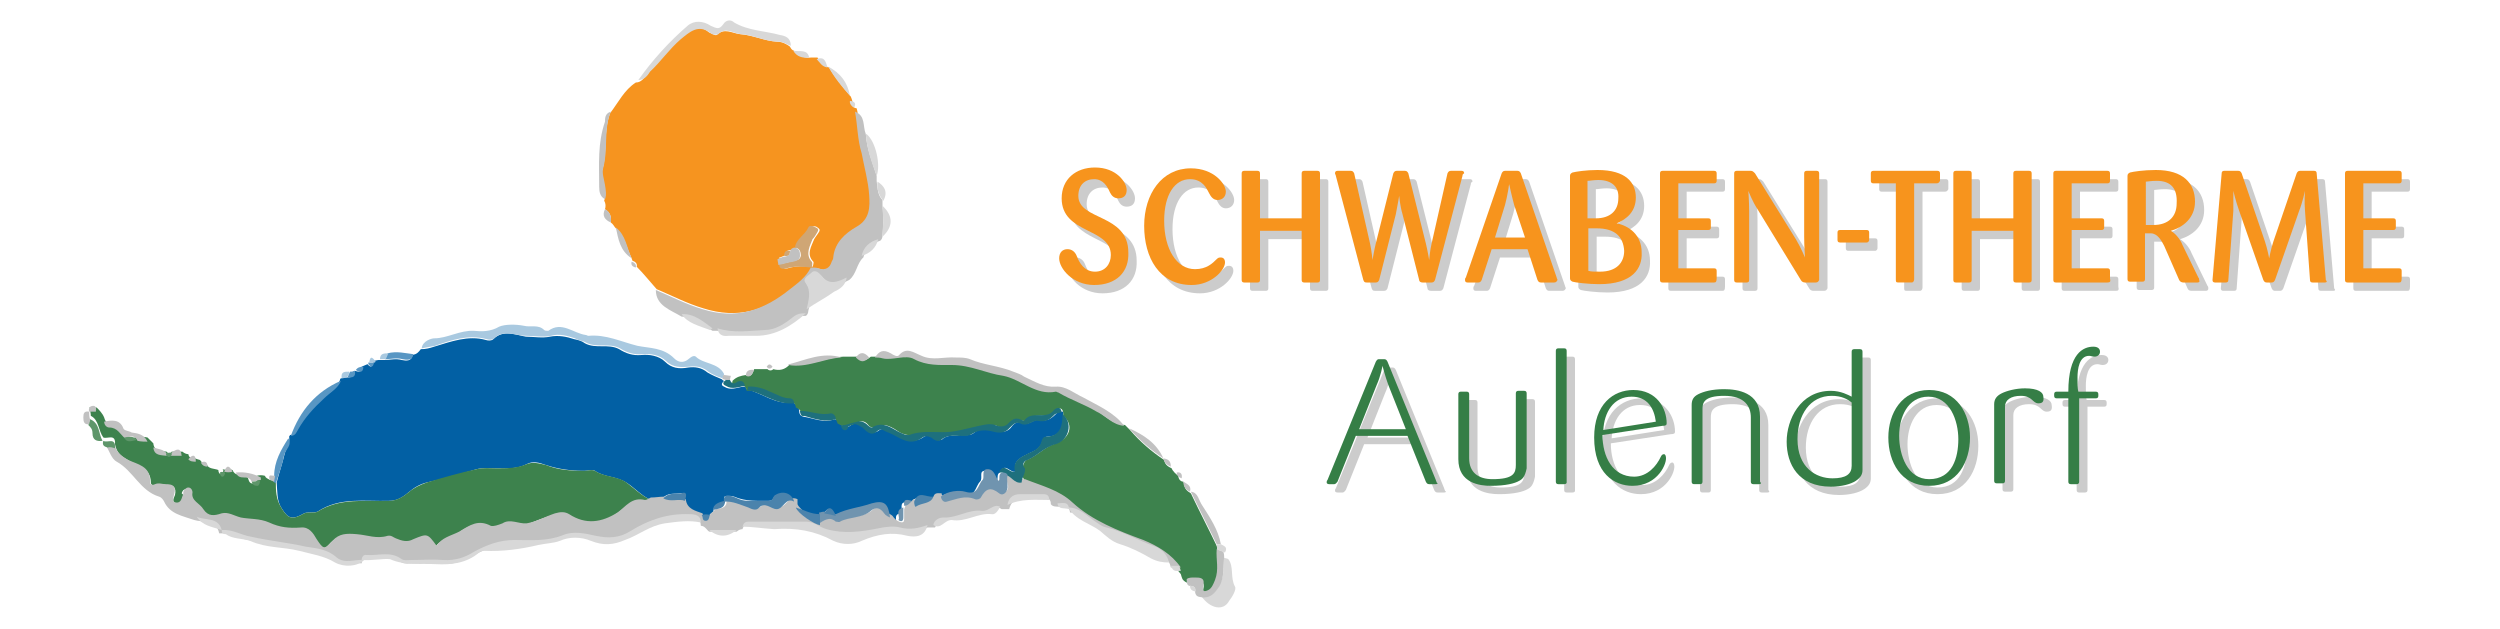 <?xml version="1.0" encoding="utf-8"?>
<!-- Generator: Adobe Illustrator 19.0.0, SVG Export Plug-In . SVG Version: 6.00 Build 0)  -->
<svg version="1.1" id="Ebene_1" xmlns="http://www.w3.org/2000/svg" xmlns:xlink="http://www.w3.org/1999/xlink" x="0px" y="0px"
	 viewBox="0 0 300 75.5" style="enable-background:new 0 0 300 75.5;" xml:space="preserve">
<style type="text/css">
	.st0{fill:#CCCCCC;}
	.st1{fill:#F7941D;}
	.st2{fill:#357E46;}
	.st3{fill:#0260A4;}
	.st4{fill:#F6941F;}
	.st5{fill:#3D824D;}
	.st6{fill:#C1C1C1;}
	.st7{fill:#A9C9E0;}
	.st8{fill:#D8D8D8;}
	.st9{fill:#5896C3;}
	.st10{fill:#5E966A;}
	.st11{fill:#1E707D;}
	.st12{fill:#7094AF;}
	.st13{fill:#4B83AC;}
	.st14{fill:#CFA675;}
</style>
<g>
	<g>
		<path class="st0" d="M132.3,35.2c-2.6,0-4.2-2-4.2-3.2c0-0.7,0.4-1.1,1-1.1c0.5,0,0.9,0.3,1.1,0.8c0.3,0.8,0.9,1.9,2.2,1.9
			c1.2,0,1.9-0.9,1.9-2c0-3.3-5.9-2.5-5.9-6.8c0-2.3,1.7-3.7,4-3.7c2.6,0,3.8,1.8,3.8,2.7c0,0.7-0.4,1-1,1c-0.5,0-0.8-0.3-1-0.7
			c-0.3-0.7-0.8-1.6-1.9-1.6c-1.1,0-1.9,0.7-1.9,2c0,3,6,2.1,6,6.8C136.5,33.6,135,35.2,132.3,35.2z"/>
		<path class="st0" d="M144,35.2c-3.9,0-5.7-3.3-5.7-7.1c0-3.8,2.1-6.9,5.6-6.9c2.8,0,4.2,1.9,4.2,2.8c0,0.6-0.4,1-1,1
			c-0.5,0-0.8-0.4-1-0.8c-0.3-0.6-0.8-1.7-2.3-1.7c-1.8,0-3.1,1.8-3.1,5c0,3.4,1.5,5.8,3.7,5.8c1.4,0,2.1-0.7,2.6-1.2
			c0.2-0.2,0.3-0.2,0.5-0.2c0.3,0,0.5,0.2,0.5,0.6C148,33.4,146.4,35.2,144,35.2z"/>
		<path class="st0" d="M159.1,34.9h-1.6c-0.2,0-0.3-0.1-0.3-0.3v-5.9h-5v5.9c0,0.2-0.1,0.3-0.3,0.3h-1.6c-0.2,0-0.3-0.1-0.3-0.3
			V21.8c0-0.2,0.1-0.3,0.3-0.3h1.6c0.2,0,0.3,0.1,0.3,0.3v5.4h5v-5.4c0-0.2,0.1-0.3,0.3-0.3h1.6c0.2,0,0.3,0.1,0.3,0.3v12.8
			C159.4,34.8,159.3,34.9,159.1,34.9z"/>
		<path class="st0" d="M176.5,22.1l-3.3,12.5c-0.1,0.2-0.2,0.3-0.4,0.3h-1.1c-0.2,0-0.4-0.1-0.4-0.3l-2-7.9c-0.3-1-0.4-2.2-0.4-2.2
			h0c0,0-0.2,1.2-0.4,2.2l-2,7.9c-0.1,0.2-0.2,0.3-0.4,0.3h-1.1c-0.3,0-0.3-0.1-0.4-0.3l-3.3-12.5c0-0.1-0.1-0.2-0.1-0.3
			c0-0.2,0.1-0.3,0.3-0.3h1.6c0.2,0,0.3,0.1,0.4,0.3l1.9,8.4c0.2,0.9,0.3,2,0.3,2h0c0,0,0.2-1.2,0.4-2l2.1-8.4
			c0.1-0.2,0.2-0.3,0.4-0.3h1c0.2,0,0.3,0.1,0.4,0.3l2.1,8.4c0.2,0.8,0.4,2,0.4,2h0c0,0,0.1-1.2,0.3-2l1.9-8.4
			c0.1-0.2,0.2-0.3,0.4-0.3h1.3c0.2,0,0.3,0.1,0.3,0.3C176.5,21.9,176.5,22,176.5,22.1z"/>
		<path class="st0" d="M187.5,34.9h-1.6c-0.2,0-0.3-0.1-0.4-0.3l-1.2-3.7H180l-1.2,3.7c-0.1,0.2-0.2,0.3-0.4,0.3h-1.3
			c-0.2,0-0.3-0.1-0.3-0.3c0-0.1,0-0.2,0.1-0.3l4.3-12.5c0.1-0.2,0.2-0.3,0.4-0.3h1.5c0.2,0,0.3,0.1,0.4,0.3l4.3,12.5
			c0,0.1,0.1,0.2,0.1,0.3C187.8,34.8,187.7,34.9,187.5,34.9z M182.7,25.6c-0.3-1.1-0.6-2.5-0.6-2.5h0c0,0-0.2,1.4-0.5,2.5l-1.2,3.9
			h3.6L182.7,25.6z"/>
		<path class="st0" d="M192.9,35.1c-1.3,0-2.9-0.2-3.2-0.3c-0.2-0.1-0.3-0.2-0.3-0.4V22.1c0-0.2,0.1-0.3,0.3-0.4
			c0.4-0.1,1.6-0.3,3-0.3c3.4,0,4.6,1.5,4.6,3.3c0,1.7-1.1,2.6-2.3,3.1c0,0,0,0,0,0c1.5,0.3,3,1.4,3,3.5
			C198.1,33.2,196.9,35.1,192.9,35.1z M192.8,22.6c-0.6,0-1,0.1-1.3,0.1v4.5c0.2,0,0.5,0,1,0c1.7,0,2.7-0.9,2.7-2.4
			C195.3,23.6,194.5,22.6,192.8,22.6z M192.6,28.4c-0.5,0-0.8,0-1,0v5.1c0.3,0.1,0.8,0.1,1.4,0.1c2,0,2.9-1.1,2.9-2.5
			C195.8,29.4,194.8,28.4,192.6,28.4z"/>
		<path class="st0" d="M206.7,34.9h-6.2c-0.2,0-0.3-0.1-0.3-0.3V21.8c0-0.2,0.1-0.3,0.3-0.3h6.2c0.2,0,0.3,0.1,0.3,0.3v0.9
			c0,0.2-0.1,0.3-0.3,0.3h-4.3v4.2h3.6c0.2,0,0.3,0.1,0.3,0.3v0.8c0,0.2-0.1,0.3-0.3,0.3h-3.6v4.6h4.3c0.2,0,0.3,0.1,0.3,0.3v0.9
			C207,34.8,206.9,34.9,206.7,34.9z"/>
		<path class="st0" d="M218.9,34.9h-1.3c-0.2,0-0.4-0.1-0.5-0.3l-5.2-8.5c-0.6-0.9-1.1-2.2-1.1-2.2h0c0,0,0.1,1.4,0.1,2.4v8.3
			c0,0.2-0.1,0.3-0.3,0.3h-1.2c-0.2,0-0.3-0.1-0.3-0.3V21.8c0-0.2,0.1-0.3,0.3-0.3h1.7c0.2,0,0.3,0.1,0.5,0.3l4.9,7.9
			c0.6,1,1.1,2.2,1.1,2.2h0c0,0-0.1-1.4-0.1-2.5v-7.6c0-0.2,0.1-0.3,0.3-0.3h1.2c0.2,0,0.3,0.1,0.3,0.3v12.8
			C219.2,34.8,219.1,34.9,218.9,34.9z"/>
		<path class="st0" d="M225,30.1h-3.2c-0.2,0-0.3-0.1-0.3-0.3v-0.9c0-0.2,0.1-0.3,0.3-0.3h3.2c0.2,0,0.3,0.1,0.3,0.3v0.9
			C225.3,29.9,225.2,30.1,225,30.1z"/>
		<path class="st0" d="M233.4,23h-2.7v11.5c0,0.2-0.1,0.4-0.3,0.4h-1.6c-0.3,0-0.3-0.1-0.3-0.4V23h-2.7c-0.2,0-0.3-0.1-0.3-0.3v-0.9
			c0-0.2,0.1-0.3,0.3-0.3h7.7c0.2,0,0.3,0.1,0.3,0.3v0.9C233.7,22.9,233.6,23,233.4,23z"/>
		<path class="st0" d="M244.5,34.9h-1.6c-0.2,0-0.3-0.1-0.3-0.3v-5.9h-5v5.9c0,0.2-0.1,0.3-0.3,0.3h-1.6c-0.2,0-0.3-0.1-0.3-0.3
			V21.8c0-0.2,0.1-0.3,0.3-0.3h1.6c0.2,0,0.3,0.1,0.3,0.3v5.4h5v-5.4c0-0.2,0.1-0.3,0.3-0.3h1.6c0.2,0,0.3,0.1,0.3,0.3v12.8
			C244.8,34.8,244.7,34.9,244.5,34.9z"/>
		<path class="st0" d="M253.9,34.9h-6.2c-0.2,0-0.3-0.1-0.3-0.3V21.8c0-0.2,0.1-0.3,0.3-0.3h6.2c0.2,0,0.3,0.1,0.3,0.3v0.9
			c0,0.2-0.1,0.3-0.3,0.3h-4.3v4.2h3.6c0.2,0,0.3,0.1,0.3,0.3v0.8c0,0.2-0.1,0.3-0.3,0.3h-3.6v4.6h4.3c0.2,0,0.3,0.1,0.3,0.3v0.9
			C254.3,34.8,254.2,34.9,253.9,34.9z"/>
		<path class="st0" d="M264.7,34.9H263c-0.3,0-0.4-0.1-0.5-0.3l-1.8-4.1c-0.3-0.6-0.8-1.5-1.5-1.5h-0.7v5.5c0,0.2-0.1,0.3-0.3,0.3
			h-1.5c-0.2,0-0.3-0.1-0.3-0.3V22.1c0-0.2,0.1-0.3,0.3-0.4c0.4-0.1,1.6-0.3,3.1-0.3c3.3,0,4.7,1.6,4.7,3.8c0,2-1.5,3.1-2.9,3.5v0
			c0.4,0.2,1.1,0.9,1.4,1.7l1.9,3.9c0.1,0.1,0.1,0.2,0.1,0.3C265,34.8,264.9,34.9,264.7,34.9z M259.8,22.7c-0.7,0-1.1,0.1-1.3,0.1
			V28c0.2,0,0.5,0,0.9,0c1.8,0,2.8-1,2.8-2.6C262.3,23.6,261.5,22.7,259.8,22.7z"/>
		<path class="st0" d="M280,34.9h-1.5c-0.2,0-0.3-0.1-0.3-0.3l-0.6-8.3c-0.1-1.1,0-2.4,0-2.4h0c0,0-0.3,1.4-0.7,2.4l-2.9,8.3
			c-0.1,0.2-0.2,0.3-0.4,0.3H273c-0.2,0-0.3-0.1-0.4-0.3l-2.9-8.3c-0.4-1.1-0.7-2.4-0.7-2.4h0c0,0,0,1.4,0,2.4l-0.6,8.3
			c0,0.2-0.1,0.3-0.3,0.3h-1.3c-0.2,0-0.3-0.1-0.3-0.3c0-0.1,1.1-12.8,1.1-12.8c0-0.2,0.1-0.3,0.3-0.3h1.7c0.2,0,0.3,0.1,0.4,0.3
			l2.8,8.2c0.3,0.9,0.5,2,0.5,2h0c0,0,0.2-1.1,0.5-2l2.8-8.2c0.1-0.2,0.2-0.3,0.4-0.3h1.7c0.2,0,0.3,0.1,0.3,0.3
			c0,0,1.1,12.7,1.1,12.8C280.3,34.8,280.2,34.9,280,34.9z"/>
		<path class="st0" d="M288.9,34.9h-6.2c-0.2,0-0.3-0.1-0.3-0.3V21.8c0-0.2,0.1-0.3,0.3-0.3h6.2c0.2,0,0.3,0.1,0.3,0.3v0.9
			c0,0.2-0.1,0.3-0.3,0.3h-4.3v4.2h3.6c0.2,0,0.3,0.1,0.3,0.3v0.8c0,0.2-0.1,0.3-0.3,0.3h-3.6v4.6h4.3c0.2,0,0.3,0.1,0.3,0.3v0.9
			C289.2,34.8,289.1,34.9,288.9,34.9z"/>
	</g>
	<g>
		<path class="st0" d="M173.3,59.1h-0.8c-0.2,0-0.3-0.1-0.4-0.3l-2.2-5.5h-6.2l-2.2,5.5c-0.1,0.1-0.2,0.3-0.4,0.3h-0.6
			c-0.2,0-0.3-0.1-0.3-0.2c0-0.1,0-0.2,0.1-0.3l5.8-14.2c0.1-0.1,0.1-0.3,0.4-0.3h0.6c0.2,0,0.3,0.1,0.4,0.3l5.8,14.2
			c0,0.1,0.1,0.2,0.1,0.3C173.6,59,173.5,59.1,173.3,59.1z M167.6,47.2c-0.4-1.1-0.7-2.3-0.7-2.3h0c0,0-0.2,1.2-0.7,2.3l-2.1,5.3
			h5.6L167.6,47.2z"/>
		<path class="st0" d="M183.3,58.7c-0.5,0.3-1.6,0.6-3.4,0.6c-1.3,0-3.9-0.3-3.9-3.2v-7.8c0-0.2,0.1-0.3,0.3-0.3h0.7
			c0.2,0,0.3,0.1,0.3,0.3V56c0,1.7,1.1,2.5,2.8,2.5c2.5,0,2.8-0.7,2.8-1.7v-8.6c0-0.2,0.1-0.3,0.3-0.3h0.7c0.2,0,0.3,0.1,0.3,0.3v9
			C184,58.2,183.7,58.5,183.3,58.7z"/>
		<path class="st0" d="M188.7,59.1H188c-0.2,0-0.3-0.1-0.3-0.3V43.1c0-0.2,0.1-0.3,0.3-0.3h0.7c0.2,0,0.3,0.1,0.3,0.3v15.8
			C189,59,188.9,59.1,188.7,59.1z"/>
		<path class="st0" d="M196.9,59.3c-2.2,0-4.6-1.5-4.6-5.8c0-4,2.3-5.7,4.7-5.7c2.8,0,4,2.2,4,4c0,0.2-0.1,0.3-0.5,0.3l-7.2,1.1
			c0,2.6,1.2,5,3.8,5c1.6,0,2.7-1.3,3.2-2.4c0.1-0.2,0.2-0.3,0.4-0.3c0.1,0,0.2,0.2,0.2,0.3C201.1,56.5,200,59.3,196.9,59.3z
			 M196.8,48.6c-2.2,0-3.3,1.9-3.4,4l6.3-1C199.5,50,198.8,48.6,196.8,48.6z"/>
		<path class="st0" d="M212.1,59.1h-0.7c-0.2,0-0.3-0.1-0.3-0.3v-7.7c0-1.3-0.7-2.6-3.2-2.6c-2.5,0-2.6,0.9-2.6,1.6v8.7
			c0,0.2-0.1,0.3-0.3,0.3h-0.7c-0.2,0-0.3-0.1-0.3-0.3v-9.2c0-0.6,0.2-1,0.8-1.3c0.6-0.3,1.6-0.6,3.1-0.6c1.6,0,4.3,0.4,4.3,3.3v7.8
			C212.4,59,212.3,59.1,212.1,59.1z"/>
		<path class="st0" d="M223.7,58.7c-0.6,0.4-1.7,0.7-3,0.7c-3.9,0-5.3-2.7-5.3-5.4c0-2.6,1.6-6.1,5.3-6.1c1.2,0,2.1,0.5,2.5,0.7
			v-5.4c0-0.2,0.1-0.3,0.3-0.3h0.7c0.2,0,0.3,0.1,0.3,0.3v14.2C224.5,57.9,224.3,58.3,223.7,58.7z M223.2,49.3
			c-0.5-0.4-1.2-0.8-2.4-0.8c-2.6,0-4.1,2.3-4.1,5.2c0,3.4,2.2,4.7,4.2,4.7c1.6,0,2.3-0.5,2.3-1.5V49.3z"/>
		<path class="st0" d="M232.5,59.3c-3.4,0-4.9-2.9-4.9-5.8c0-2.9,1.6-5.7,4.9-5.7c3.3,0,4.9,2.8,4.9,5.7
			C237.4,56.4,235.9,59.3,232.5,59.3z M232.4,48.6c-2.5,0-3.5,2.5-3.5,4.7c0,2.3,1,5.2,3.6,5.2c2.8,0,3.5-2.6,3.5-4.8
			C236,51.5,235.1,48.6,232.4,48.6z"/>
		<path class="st0" d="M245.6,49.4c-0.7,0-0.7-0.9-2.1-0.9c-1.2,0-1.9,0.5-1.9,1.3v8.9c0,0.2-0.1,0.3-0.3,0.3h-0.7
			c-0.2,0-0.3-0.1-0.3-0.3v-9.2c0-0.6,0.3-1,0.9-1.3c0.6-0.3,1.7-0.6,2.8-0.6c1.6,0,2.2,0.5,2.2,1C246.3,49.2,246.1,49.4,245.6,49.4
			z"/>
		<path class="st0" d="M252.3,43.8c-0.2,0-0.4-0.1-0.6-0.1c-1.2,0-1.4,1.6-1.4,2.6c0,0.6,0,1.4,0.1,1.7h2.1c0.2,0,0.3,0.1,0.3,0.3
			v0.2c0,0.2-0.1,0.3-0.3,0.3h-2v10c0,0.2-0.1,0.3-0.3,0.3h-0.7c-0.2,0-0.3-0.1-0.3-0.3v-10h-1.4c-0.2,0-0.3-0.1-0.3-0.3v-0.2
			c0-0.2,0.1-0.3,0.3-0.3h1.4c0-4.6,1.8-5.4,3-5.4c0.6,0,0.8,0.3,0.8,0.6S252.8,43.8,252.3,43.8z"/>
	</g>
</g>
<g>
	<g>
		<path class="st1" d="M131.3,34.2c-2.6,0-4.2-2-4.2-3.2c0-0.7,0.4-1.1,1-1.1c0.5,0,0.9,0.3,1.1,0.8c0.3,0.8,0.9,1.9,2.2,1.9
			c1.2,0,1.9-0.9,1.9-2c0-3.3-5.9-2.5-5.9-6.8c0-2.3,1.7-3.7,4-3.7c2.6,0,3.8,1.8,3.8,2.7c0,0.7-0.4,1-1,1c-0.5,0-0.8-0.3-1-0.7
			c-0.3-0.7-0.8-1.6-1.9-1.6c-1.1,0-1.9,0.7-1.9,2c0,3,6,2.1,6,6.8C135.5,32.6,134,34.2,131.3,34.2z"/>
		<path class="st1" d="M143,34.2c-3.9,0-5.7-3.3-5.7-7.1c0-3.8,2.1-6.9,5.6-6.9c2.8,0,4.2,1.9,4.2,2.8c0,0.6-0.4,1-1,1
			c-0.5,0-0.8-0.4-1-0.8c-0.3-0.6-0.8-1.7-2.3-1.7c-1.8,0-3.1,1.8-3.1,5c0,3.4,1.5,5.8,3.7,5.8c1.4,0,2.1-0.7,2.6-1.2
			c0.2-0.2,0.3-0.2,0.5-0.2c0.3,0,0.5,0.2,0.5,0.6C147,32.4,145.4,34.2,143,34.2z"/>
		<path class="st1" d="M158.1,33.9h-1.6c-0.2,0-0.3-0.1-0.3-0.3v-5.9h-5v5.9c0,0.2-0.1,0.3-0.3,0.3h-1.6c-0.2,0-0.3-0.1-0.3-0.3
			V20.8c0-0.2,0.1-0.3,0.3-0.3h1.6c0.2,0,0.3,0.1,0.3,0.3v5.4h5v-5.4c0-0.2,0.1-0.3,0.3-0.3h1.6c0.2,0,0.3,0.1,0.3,0.3v12.8
			C158.4,33.8,158.3,33.9,158.1,33.9z"/>
		<path class="st1" d="M175.5,21.1l-3.3,12.5c-0.1,0.2-0.2,0.3-0.4,0.3h-1.1c-0.2,0-0.4-0.1-0.4-0.3l-2-7.9c-0.3-1-0.4-2.2-0.4-2.2
			h0c0,0-0.2,1.2-0.4,2.2l-2,7.9c-0.1,0.2-0.2,0.3-0.4,0.3h-1.1c-0.3,0-0.3-0.1-0.4-0.3l-3.3-12.5c0-0.1-0.1-0.2-0.1-0.3
			c0-0.2,0.1-0.3,0.3-0.3h1.6c0.2,0,0.3,0.1,0.4,0.3l1.9,8.4c0.2,0.9,0.3,2,0.3,2h0c0,0,0.2-1.2,0.4-2l2.1-8.4
			c0.1-0.2,0.2-0.3,0.4-0.3h1c0.2,0,0.3,0.1,0.4,0.3l2.1,8.4c0.2,0.8,0.4,2,0.4,2h0c0,0,0.1-1.2,0.3-2l1.9-8.4
			c0.1-0.2,0.2-0.3,0.4-0.3h1.3c0.2,0,0.3,0.1,0.3,0.3C175.5,20.9,175.5,21,175.5,21.1z"/>
		<path class="st1" d="M186.5,33.9h-1.6c-0.2,0-0.3-0.1-0.4-0.3l-1.2-3.7H179l-1.2,3.7c-0.1,0.2-0.2,0.3-0.4,0.3h-1.3
			c-0.2,0-0.3-0.1-0.3-0.3c0-0.1,0-0.2,0.1-0.3l4.3-12.5c0.1-0.2,0.2-0.3,0.4-0.3h1.5c0.2,0,0.3,0.1,0.4,0.3l4.3,12.5
			c0,0.1,0.1,0.2,0.1,0.3C186.8,33.8,186.7,33.9,186.5,33.9z M181.7,24.6c-0.3-1.1-0.6-2.5-0.6-2.5h0c0,0-0.2,1.4-0.5,2.5l-1.2,3.9
			h3.6L181.7,24.6z"/>
		<path class="st1" d="M191.9,34.1c-1.3,0-2.9-0.2-3.2-0.3c-0.2-0.1-0.3-0.2-0.3-0.4V21.1c0-0.2,0.1-0.3,0.3-0.4
			c0.4-0.1,1.6-0.3,3-0.3c3.4,0,4.6,1.5,4.6,3.3c0,1.7-1.1,2.6-2.3,3.1c0,0,0,0,0,0c1.5,0.3,3,1.4,3,3.5
			C197.1,32.2,195.9,34.1,191.9,34.1z M191.8,21.6c-0.6,0-1,0.1-1.3,0.1v4.5c0.2,0,0.5,0,1,0c1.7,0,2.7-0.9,2.7-2.4
			C194.3,22.5,193.5,21.6,191.8,21.6z M191.6,27.4c-0.5,0-0.8,0-1,0v5.1c0.3,0.1,0.8,0.1,1.4,0.1c2,0,2.9-1.1,2.9-2.5
			C194.8,28.4,193.8,27.4,191.6,27.4z"/>
		<path class="st1" d="M205.7,33.9h-6.2c-0.2,0-0.3-0.1-0.3-0.3V20.8c0-0.2,0.1-0.3,0.3-0.3h6.2c0.2,0,0.3,0.1,0.3,0.3v0.9
			c0,0.2-0.1,0.3-0.3,0.3h-4.3v4.2h3.6c0.2,0,0.3,0.1,0.3,0.3v0.8c0,0.2-0.1,0.3-0.3,0.3h-3.6v4.6h4.3c0.2,0,0.3,0.1,0.3,0.3v0.9
			C206,33.8,205.9,33.9,205.7,33.9z"/>
		<path class="st1" d="M217.9,33.9h-1.3c-0.2,0-0.4-0.1-0.5-0.3l-5.2-8.5c-0.6-0.9-1.1-2.2-1.1-2.2h0c0,0,0.1,1.4,0.1,2.4v8.3
			c0,0.2-0.1,0.3-0.3,0.3h-1.2c-0.2,0-0.3-0.1-0.3-0.3V20.8c0-0.2,0.1-0.3,0.3-0.3h1.7c0.2,0,0.3,0.1,0.5,0.3l4.9,7.9
			c0.6,1,1.1,2.2,1.1,2.2h0c0,0-0.1-1.4-0.1-2.5v-7.6c0-0.2,0.1-0.3,0.3-0.3h1.2c0.2,0,0.3,0.1,0.3,0.3v12.8
			C218.2,33.8,218.1,33.9,217.9,33.9z"/>
		<path class="st1" d="M224,29.1h-3.2c-0.2,0-0.3-0.1-0.3-0.3v-0.9c0-0.2,0.1-0.3,0.3-0.3h3.2c0.2,0,0.3,0.1,0.3,0.3v0.9
			C224.3,28.9,224.2,29.1,224,29.1z"/>
		<path class="st1" d="M232.4,22h-2.7v11.5c0,0.2-0.1,0.4-0.3,0.4h-1.6c-0.3,0-0.3-0.1-0.3-0.4V22h-2.7c-0.2,0-0.3-0.1-0.3-0.3v-0.9
			c0-0.2,0.1-0.3,0.3-0.3h7.7c0.2,0,0.3,0.1,0.3,0.3v0.9C232.7,21.9,232.6,22,232.4,22z"/>
		<path class="st1" d="M243.5,33.9h-1.6c-0.2,0-0.3-0.1-0.3-0.3v-5.9h-5v5.9c0,0.2-0.1,0.3-0.3,0.3h-1.6c-0.2,0-0.3-0.1-0.3-0.3
			V20.8c0-0.2,0.1-0.3,0.3-0.3h1.6c0.2,0,0.3,0.1,0.3,0.3v5.4h5v-5.4c0-0.2,0.1-0.3,0.3-0.3h1.6c0.2,0,0.3,0.1,0.3,0.3v12.8
			C243.8,33.8,243.7,33.9,243.5,33.9z"/>
		<path class="st1" d="M252.9,33.9h-6.2c-0.2,0-0.3-0.1-0.3-0.3V20.8c0-0.2,0.1-0.3,0.3-0.3h6.2c0.2,0,0.3,0.1,0.3,0.3v0.9
			c0,0.2-0.1,0.3-0.3,0.3h-4.3v4.2h3.6c0.2,0,0.3,0.1,0.3,0.3v0.8c0,0.2-0.1,0.3-0.3,0.3h-3.6v4.6h4.3c0.2,0,0.3,0.1,0.3,0.3v0.9
			C253.3,33.8,253.2,33.9,252.9,33.9z"/>
		<path class="st1" d="M263.7,33.9H262c-0.2,0-0.4-0.1-0.5-0.3l-1.8-4.1c-0.3-0.6-0.8-1.5-1.6-1.5h-0.7v5.5c0,0.2-0.1,0.3-0.3,0.3
			h-1.5c-0.2,0-0.3-0.1-0.3-0.3V21.1c0-0.2,0.1-0.3,0.3-0.4c0.4-0.1,1.6-0.3,3.1-0.3c3.3,0,4.7,1.6,4.7,3.8c0,2-1.5,3.1-2.9,3.5v0
			c0.4,0.2,1.1,0.9,1.4,1.7l1.9,3.9c0.1,0.1,0.1,0.2,0.1,0.3C264,33.8,263.9,33.9,263.7,33.9z M258.8,21.7c-0.7,0-1.1,0.1-1.3,0.1
			V27c0.2,0,0.5,0,0.9,0c1.8,0,2.8-1,2.8-2.6C261.3,22.6,260.5,21.7,258.8,21.7z"/>
		<path class="st1" d="M279,33.9h-1.5c-0.2,0-0.3-0.1-0.3-0.3l-0.6-8.3c-0.1-1.1,0-2.4,0-2.4h0c0,0-0.3,1.4-0.7,2.4l-2.9,8.3
			c-0.1,0.2-0.2,0.3-0.4,0.3H272c-0.2,0-0.3-0.1-0.4-0.3l-2.9-8.3c-0.4-1.1-0.7-2.4-0.7-2.4h0c0,0,0,1.4,0,2.4l-0.6,8.3
			c0,0.2-0.1,0.3-0.3,0.3h-1.3c-0.2,0-0.3-0.1-0.3-0.3c0-0.1,1.1-12.8,1.1-12.8c0-0.2,0.1-0.3,0.3-0.3h1.7c0.2,0,0.3,0.1,0.4,0.3
			l2.8,8.2c0.3,0.9,0.5,2,0.5,2h0c0,0,0.2-1.1,0.5-2l2.8-8.2c0.1-0.2,0.2-0.3,0.4-0.3h1.7c0.2,0,0.3,0.1,0.3,0.3
			c0,0,1.1,12.7,1.1,12.8C279.3,33.8,279.2,33.9,279,33.9z"/>
		<path class="st1" d="M287.9,33.9h-6.2c-0.2,0-0.3-0.1-0.3-0.3V20.8c0-0.2,0.1-0.3,0.3-0.3h6.2c0.2,0,0.3,0.1,0.3,0.3v0.9
			c0,0.2-0.1,0.3-0.3,0.3h-4.3v4.2h3.6c0.2,0,0.3,0.1,0.3,0.3v0.8c0,0.2-0.1,0.3-0.3,0.3h-3.6v4.6h4.3c0.2,0,0.3,0.1,0.3,0.3v0.9
			C288.2,33.8,288.1,33.9,287.9,33.9z"/>
	</g>
	<g>
		<path class="st2" d="M172.3,58.1h-0.8c-0.2,0-0.3-0.1-0.4-0.3l-2.2-5.5h-6.2l-2.2,5.5c-0.1,0.1-0.2,0.3-0.4,0.3h-0.6
			c-0.2,0-0.3-0.1-0.3-0.2c0-0.1,0-0.2,0.1-0.3l5.8-14.2c0.1-0.1,0.1-0.3,0.4-0.3h0.6c0.2,0,0.3,0.1,0.4,0.3l5.8,14.2
			c0,0.1,0.1,0.2,0.1,0.3C172.6,58,172.5,58.1,172.3,58.1z M166.6,46.2c-0.4-1.1-0.7-2.3-0.7-2.3h0c0,0-0.2,1.2-0.7,2.3l-2.1,5.3
			h5.6L166.6,46.2z"/>
		<path class="st2" d="M182.3,57.7c-0.5,0.3-1.6,0.6-3.4,0.6c-1.3,0-3.9-0.3-3.9-3.2v-7.8c0-0.2,0.1-0.3,0.3-0.3h0.7
			c0.2,0,0.3,0.1,0.3,0.3V55c0,1.7,1.1,2.5,2.8,2.5c2.5,0,2.8-0.7,2.8-1.7v-8.6c0-0.2,0.1-0.3,0.3-0.3h0.7c0.2,0,0.3,0.1,0.3,0.3v9
			C183,57.2,182.7,57.5,182.3,57.7z"/>
		<path class="st2" d="M187.7,58.1H187c-0.2,0-0.3-0.1-0.3-0.3V42.1c0-0.2,0.1-0.3,0.3-0.3h0.7c0.2,0,0.3,0.1,0.3,0.3v15.8
			C188,58,187.9,58.1,187.7,58.1z"/>
		<path class="st2" d="M195.9,58.3c-2.2,0-4.6-1.5-4.6-5.8c0-4,2.3-5.7,4.7-5.7c2.8,0,4,2.2,4,4c0,0.2-0.1,0.3-0.5,0.3l-7.2,1.1
			c0,2.6,1.2,5,3.8,5c1.6,0,2.7-1.3,3.2-2.4c0.1-0.2,0.2-0.3,0.4-0.3c0.1,0,0.2,0.2,0.2,0.3C200.1,55.5,199,58.3,195.9,58.3z
			 M195.8,47.6c-2.2,0-3.3,1.9-3.4,4l6.3-1C198.5,49,197.7,47.6,195.8,47.6z"/>
		<path class="st2" d="M211.1,58.1h-0.7c-0.2,0-0.3-0.1-0.3-0.3v-7.7c0-1.3-0.7-2.6-3.2-2.6c-2.5,0-2.6,0.9-2.6,1.6v8.7
			c0,0.2-0.1,0.3-0.3,0.3h-0.7c-0.2,0-0.3-0.1-0.3-0.3v-9.2c0-0.6,0.2-1,0.8-1.3c0.6-0.3,1.6-0.6,3.1-0.6c1.6,0,4.3,0.4,4.3,3.3v7.8
			C211.4,58,211.3,58.1,211.1,58.1z"/>
		<path class="st2" d="M222.7,57.7c-0.6,0.4-1.7,0.7-3,0.7c-3.9,0-5.3-2.7-5.3-5.4c0-2.6,1.6-6.1,5.3-6.1c1.2,0,2.1,0.5,2.5,0.7
			v-5.4c0-0.2,0.1-0.3,0.3-0.3h0.7c0.2,0,0.3,0.1,0.3,0.3v14.2C223.5,56.9,223.3,57.3,222.7,57.7z M222.2,48.3
			c-0.5-0.4-1.2-0.8-2.4-0.8c-2.6,0-4.1,2.3-4.1,5.2c0,3.4,2.2,4.7,4.2,4.7c1.6,0,2.3-0.5,2.3-1.5V48.3z"/>
		<path class="st2" d="M231.5,58.3c-3.4,0-4.9-2.9-4.9-5.8c0-2.9,1.6-5.7,4.9-5.7s4.9,2.8,4.9,5.7C236.4,55.4,234.9,58.3,231.5,58.3
			z M231.4,47.6c-2.5,0-3.5,2.5-3.5,4.7c0,2.3,1,5.2,3.6,5.2c2.8,0,3.5-2.6,3.5-4.8C235,50.5,234,47.6,231.4,47.6z"/>
		<path class="st2" d="M244.6,48.4c-0.7,0-0.7-0.9-2.1-0.9c-1.2,0-1.9,0.5-1.9,1.3v8.9c0,0.2-0.1,0.3-0.3,0.3h-0.7
			c-0.2,0-0.3-0.1-0.3-0.3v-9.2c0-0.6,0.3-1,0.9-1.3c0.6-0.3,1.7-0.6,2.8-0.6c1.6,0,2.2,0.5,2.2,1C245.3,48.2,245.1,48.4,244.6,48.4
			z"/>
		<path class="st2" d="M251.3,42.8c-0.2,0-0.4-0.1-0.6-0.1c-1.2,0-1.4,1.6-1.4,2.6c0,0.6,0,1.4,0.1,1.7h2.1c0.2,0,0.3,0.1,0.3,0.3
			v0.2c0,0.2-0.1,0.3-0.3,0.3h-2v10c0,0.2-0.1,0.3-0.3,0.3h-0.7c-0.2,0-0.3-0.1-0.3-0.3v-10h-1.4c-0.2,0-0.3-0.1-0.3-0.3v-0.2
			c0-0.2,0.1-0.3,0.3-0.3h1.4c0-4.6,1.8-5.4,3-5.4c0.6,0,0.8,0.3,0.8,0.6S251.8,42.8,251.3,42.8z"/>
	</g>
</g>
<g>
	<path class="st3" d="M34.7,52.4c0-0.1,0.1-0.1,0.1-0.2c0.6,0,0.7-0.5,0.9-0.8c0.8-1.4,1.9-2.7,3.1-3.7c0.7-0.6,1.6-1,2-2.1
		c0-0.1,0-0.1,0.1-0.2c0.2,0,0.3-0.1,0.6-0.1c0.5,0,1,0,0.9-0.7c0.1-0.1,0.1-0.1,0.2-0.1c0.6,0.2,0.8,0.1,0.8-0.5
		c0.2-0.1,0.5-0.2,0.7-0.3c0.5,0.6,0.6,0.1,0.7-0.2c0.1-0.1,0.1-0.1,0-0.2c0.2,0,0.5-0.1,0.6-0.1c0.2,0,0.5,0,0.7,0
		c0.7,0,1.4-0.2,2.1,0c0.5,0.1,1.2,0.2,1.3-0.6c0.5-0.1,0.7-0.3,1-0.7c0.6,0,1-0.1,1.6-0.3c2-0.6,4.1-1.4,6.2-0.8
		c0.3,0.1,0.7,0.1,0.9-0.1c1.2-1.2,2.7-0.5,3.9-0.3c0.9,0,2,0.2,2.9,0c1-0.2,2,0,2.9,0.3c0.5,0.1,0.9,0.2,1.3,0.5
		c1.3,0.7,2.8,0,4.1,0.7c0.8,0.5,1.6,0.8,2.7,0.7c0.9-0.1,2.1,0.1,2.8,0.8c0.8,0.8,1.7,0.9,2.8,0.7c0.8-0.1,1.6,0,2.3,0.6
		c0.5,0.3,1.2,0.6,1.7,0.8c0.1,0.1,0.2,0.2,0.3,0.2c-0.2,0.2-0.5,0.5,0,0.7c0.8,0.5,1.5,0.1,2.3,0c0.1,0,0.2,0,0.3,0
		c0,0.1,0,0.3,0.1,0.3c1.9,0.5,3.5,1.9,5.6,1.6c0.3,0.2,0.7,0.6,0.7,1c0,0.3,0.1,0.6,0.5,0.7c1.3,0.2,2.4,0.8,3.8,0.3
		c0.2,0.1,0.5,0.2,0.6,0.3c0.1,0.8,0.8,0.8,1.2,0.5c0.7-0.6,1.2-0.2,1.7,0.1c0.5,0.3,1,1,1.7,0.5c0.6-0.5,0.9,0,1.4,0.1
		c1.3,0.5,2.6,1.7,4.1,0.6c0.3-0.2,0.8-0.1,1.3,0.2c0.2,0.2,0.6,0.3,0.9,0.1c0.6-0.6,1.4-0.3,2.1-0.5c0.6,0,1.2,0.1,1.6-0.2
		c0.8-0.7,1.7-0.6,2.6-0.3c0.8,0.2,1.5,0.2,2-0.5c0.2-0.3,0.7-0.7,1.2-0.5c0.8,0.5,1.5-0.5,2.1-0.3c1,0.2,1.5-0.2,2.1-0.8
		c0.2-0.2,0.5-0.2,0.8-0.2c0,0.1,0,0.2,0,0.3c0.1,1.4-0.1,2.6-1.9,2.7c-0.3,0-0.5,0.2-0.6,0.5c-0.2,0.9-0.9,1.2-1.6,1.5
		c-1,0.5-2,0.9-1.6,2.2c-0.7,0.2-1.3-1.2-1.9,0.1c-0.5,0.2-0.1,0.8-0.5,1.2c-0.2-0.6-0.5-1.4-1.3-1.4c-0.8,0-0.2,0.9-0.6,1.3
		c-0.6,0.6-0.5,2-2.1,1.4c-0.7-0.2-2.1-0.1-2.9,0.6c-0.3,0-0.7-0.1-0.9,0.2c-0.8,0-1.9-0.8-2.4,0.5c-0.1,0-0.1-0.1-0.2-0.1
		c-0.6-0.2-1-0.2-0.9,0.6c-0.1,0.2-0.1,0.3-0.2,0.6c-0.9,0.2-0.2,1-0.6,1.5c-0.3-0.1-0.6-0.5-0.8-0.7c-0.2-1.6-0.7-2.1-2.2-1.6
		c-1.4,0.5-2.9,0.6-4.3,1.3c-0.5-1.2-0.7-1.3-1.4-0.3c-0.2,0-0.3,0.1-0.6,0.1c-1,0-2-0.5-2.9-0.7c0-0.2,0-0.3,0-0.6
		C95,59.3,94,59,93,59.5c-0.2,0.2-0.2,0.6-0.7,0.6c-1.4,0-2.8,0.1-4.2-0.5c-0.2-0.1-0.6-0.1-0.8-0.1c-0.5,0-0.5,0.3-0.3,0.7
		c0,0.1,0,0.1-0.1,0.2c-0.6,0.1-1.3,0.1-1.3,1c-0.2,0.1-0.3,0.3-0.6,0.5c-0.3-0.1-0.7-0.1-0.9,0c-0.8-0.3-1.9-0.5-2-1.7
		c0.1-0.5,0.2-1.2-0.5-1c-0.7,0.1-1.5-0.1-2.1,0.6c-0.6,0-1,0.1-1.6,0.1c-1-0.5-1.7-1.3-2.6-1.9c-1.3-0.9-2.8-0.7-3.9-1.5
		c-0.3-0.2-0.8,0-1.3,0c-1.6,0-3.1-0.2-4.6-0.7c-0.8-0.3-1.6-0.5-2.3-0.1c-1.2,0.6-2.3,0.5-3.6,0.5c-0.8,0-1.6-0.1-2.4,0.1
		c-2,0.6-4.1,1.2-6,1.6c-0.8,0.2-1.5,0.6-2.2,1.2c-0.7,0.6-1.4,1-2.3,1c-2.9,0.1-5.9-0.5-8.6,1.3c-0.5,0.2-1.2,0-1.6,0.2
		c-1.4,0.8-1.9,0.7-2.7-0.6c-0.6-0.9-0.5-2-0.6-3.1c0.3-1.2,0.7-2.3,1-3.6C34.4,53.7,34.8,53.3,34.7,52.4z"/>
	<path class="st4" d="M73.9,27.4c-0.2-0.2-0.3-0.5-0.6-0.7c0.1-0.7-0.1-1.2-0.7-1.6c0.1-0.3,0.1-0.7-0.1-1c0.2-0.6,0.1-1.2,0-1.7
		c-0.1-0.7-0.5-1.4-0.2-2.1c0.6-2.2,0.1-4.5,0.9-6.7c1-1.3,1.7-2.8,3.1-3.7c0.7,0,1-0.6,1.4-1C79,7.4,80,5.9,81.4,4.7
		c1-0.8,2.2-2.1,3.7-0.8C85.4,4,85.8,4.3,86,4.2c0.9-0.9,1.9-0.2,2.8-0.1c1.5,0.1,2.9,0.8,4.4,0.9c0.7,0,1.2,0.3,1.6,0.6
		C94.9,5.8,95,6,95.3,6.1c0.7,0.7,1.3,0.9,2.1,0.8c0.2,0,0.5,0,0.7,0c0.3,0.6,0.7,1,1.4,1.2l0,0c0.7,1.2,1.6,2.3,2.6,3.5
		c0.1,0.2,0.1,0.3,0.2,0.6c-0.1,0.5,0,0.7,0.5,0.8c0,0.1,0.1,0.3,0.1,0.5c0.3,1.6,0.3,3.4,0.8,5c0.5,1.6,0.8,3.3,0.9,5
		c0.1,1.4,0,2.9-1.5,3.8c-1.4,0.8-2.6,1.9-2.8,3.6c0,0.2-0.2,0.3-0.2,0.6c-0.3,0.8-0.8,1.2-1.6,0.8c-0.3-0.1-0.8-0.1-1-0.1
		c0-0.2,0.2-0.7,0.1-0.8c-0.9-0.9-0.2-1.9,0.1-2.7c0.1-0.2,0.5-0.7,0.6-0.9c0.1-0.2,0.1-0.3-0.2-0.5c-0.2-0.2-0.7-0.2-0.9,0
		c-0.5,0.9-1.5,1.4-1.6,2.4c-0.2,0.1-0.5,0.1-0.6,0.3c-0.5,0-0.7,0.1-0.7,0.6c-0.2,0.1-0.5,0.2-0.7,0.3c-0.2,0-0.1-0.2,0,0.3
		c0.1,0.6-0.1,0.4,0.2,0.5l0.1,0.3c0.2,0.1,0.1,0.3,0.6,0.2c0.9-0.3,2.2-0.3,3.1-0.2c-0.5,1.2-1.7,2-2.6,2.7
		c-3.1,2.6-6.5,3.6-10.6,2.3c-2-0.6-3.7-1.5-5.6-2.3c-0.8-0.9-1.6-1.9-2.4-2.7c0.1-0.3-0.1-0.6-0.5-0.7c0-0.1-0.1-0.2-0.1-0.3
		C75.2,29.8,75,28.4,73.9,27.4z"/>
	<path class="st5" d="M127.6,49.9c0-0.1,0-0.2,0-0.3c-0.1-0.9-0.8-0.6-1-0.2c-0.9,1-2.7-0.1-3.5,1.2c0,0-0.2-0.1-0.3-0.1
		c-0.6-0.2-1-0.1-1.5,0.3c-0.5,0.6-1.2,0.6-1.7,0.3c-0.2-0.1-0.6-0.1-0.8-0.1c-1.5,0.3-2.8,0.8-4.4,0.9c-1.6,0.2-3.3-0.1-4.8,0.3
		c-0.6,0.1-1.2-0.1-1.6-0.3c-0.9-0.6-1.9-1.3-3-0.6c-0.3,0.1-0.7-0.1-0.8-0.3c-0.5-0.6-0.9-0.5-1.5-0.2c-0.5,0.2-1,0.5-1.6,0.3
		c-0.2-0.1-0.5-0.2-0.6-0.3c-0.1-0.3-0.2-0.7-0.6-0.6c-1.3,0.1-2.4-0.5-3.7-0.3c0-0.5-0.2-0.8-0.7-1c0-0.2-0.1-0.6-0.5-0.6
		c-0.9,0-1.6-0.5-2.4-0.8c-0.8-0.3-1.7-0.6-2.7-0.6c-0.1,0-0.2,0-0.3,0c-0.1-0.6-0.3-0.7-0.9-0.5c-0.3,0.1-0.7,0.1-0.9-0.2
		c0-0.1,0.1-0.3,0.1-0.5c0.5-0.5,1-0.6,1.6-0.7c0.7,0.3,0.8-0.2,1-0.7c0.6,0,1,0,1.6,0c0.2,0.2,0.5,0.2,0.7,0c0.7,0.2,1.4,0.1,2-0.6
		c2.2,0.3,4.2-0.8,6.4-0.9c0.6,0,1.2,0,1.7,0c0.6,0.6,1,0.5,1.6,0c0.2,0,0.5,0,0.6,0c0.3,0,0.7,0,0.9,0.1c1.3,0.3,2.8-0.5,3.8,0.1
		c1.5,0.8,3,0.7,4.5,0.7c2.2,0,4.1,0.9,6.2,1.3c2.2,0.3,3.8,2.3,6.3,1.9c0.1,0,0.2,0,0.3,0.1c1.5,0.9,3.1,1.4,4.6,2.3
		c1,0.7,1.9,1.6,3.3,1.7c0.2,0.2,0.3,0.3,0.6,0.6c1.2,1.4,2.6,2.6,4.1,3.6l0,0c0.1,0.6,0.5,0.8,0.9,1c0.1,0.3,0.5,0.7,0.8,0.9
		c0,0.3,0.2,0.7,0.6,0.7c0,0.1,0.1,0.2,0.1,0.2c0,0.6,0.3,0.9,0.8,1.2c0,0.1,0.1,0.1,0.1,0.2c1,2.1,2.1,4.2,3.1,6.3
		c-0.1,0.2,0,0.5,0.1,0.7c0,1.3,0.2,2.4-0.2,3.7c-0.1,0.5-0.3,0.9-0.8,1.2c-0.5,0.2-1,0.3-0.8-0.6s-0.2-1-0.9-0.9
		c-0.3,0-0.7,0-0.9,0.2c-0.2-0.1-0.5-0.2-0.7-0.5c-0.1-0.2-0.1-0.3-0.2-0.6c-1.2-1.6-2.7-2.6-4.5-3.3c-3-1.3-6-2.3-8.5-4.5
		c-1.6-1.5-3.7-2-5.7-2.8c0-0.6,0.1-0.4-0.3-1.1c-0.2-0.5,0.1-1.9,0.5-2c1.3-0.5,2.2-1.6,3.5-2C128.4,52.6,128.9,51,127.6,49.9z"/>
	<path class="st5" d="M33.1,57.7c0,1.2,0,2.2,0.7,3.3c0.8,1.3,1.3,1.4,2.7,0.6c0.5-0.2,1.2,0,1.6-0.2c2.7-1.7,5.7-1.2,8.6-1.3
		c0.9,0,1.7-0.5,2.3-1c0.7-0.6,1.4-0.9,2.2-1.2c2-0.6,4.1-1.2,6-1.6c0.8-0.2,1.6-0.1,2.4-0.1c1.2,0,2.4,0,3.6-0.5
		c0.7-0.3,1.5-0.1,2.3,0.1c1.5,0.6,3,0.7,4.6,0.7c0.5,0,0.9-0.2,1.3,0c1.2,0.8,2.8,0.6,3.9,1.5c0.8,0.6,1.6,1.4,2.6,1.9
		c-0.2,0.1-0.5,0.5-0.7,0.3c-1.5-0.3-2.2,0.8-3.3,1.5c-1.9,1.3-3.8,1.5-5.8,0.2c-0.6-0.3-1-0.3-1.7-0.1c-1.2,0.3-2.2,0.8-3.4,1.2
		c-0.9,0.2-1.9-0.5-2.9,0c-0.5,0.2-1,0.6-1.4,0.3c-1.5-0.8-2.6-0.1-3.8,0.7c-0.9,0.6-2.1,0.7-2.7,1.7c-1-1.5-1-1.5-2.8-0.8
		c-0.7,0.3-1.4,0.2-2.1-0.1c-0.3-0.2-0.6-0.5-1-0.3c-1.3,0.2-2.4-0.1-3.7-0.2c-1-0.1-2-0.1-2.9,0.8c-0.9,1-1,1-1.9-0.2
		c-0.5-0.7-0.8-1.5-1.9-1.4c-1.3,0.1-2.6,0-3.8-0.6c-1-0.5-2.2-0.3-3.4-0.6c-0.7-0.1-1.5-0.7-2.3-0.5c-0.8,0.2-1.6,0.5-2.2-0.5
		c-0.3-0.7-1.5-0.8-1.3-2c0-0.2-0.1-0.6-0.5-0.6s-0.5,0.2-0.6,0.5C22,59.3,22,59.5,22,59.6c-0.2,0.3-0.2,0.9-0.8,0.8
		c-0.7-0.1-0.3-0.7-0.2-1c0.2-0.9-0.2-1.2-1-1.2c-0.5,0-0.8-0.2-1.3,0c-0.3,0.1-0.6,0-0.6-0.3c0-1.7-1.5-2-2.6-2.6
		c-0.9-0.5-1.5-0.9-1.7-2c0.1-1.3-0.9-0.6-1.4-0.8l0,0c-0.6-0.8-0.5-2.1-1.5-2.6c0-0.3-0.1-0.6-0.1-0.9l-0.1-0.1h0.1
		c0.2,0,0.6,0,0.8,0c0.3,0.3,0.7,0.7,0.9,1.2c0.1,0.3,0.2,0.7,0.6,0.7c0.9,0,1.3,0.8,1.9,1.3c0.3,0.8,0.9,0.5,1.5,0.3
		c0.3,0,0.8,0,1.2,0.1c0.2,0.2,0.5,0.5,0.7,0.7c0.1,1,0.9,0.9,1.6,1c0.2,0.3,0.5,0.3,0.6,0c0.5,0,0.8,0,1.3,0
		c0.2,0.2,0.5,0.3,0.7,0.3C22.7,55,23,55,23.4,55c0.2,0.1,0.3,0.1,0.6,0.2c0.2,0.3,0.5,0.5,0.8,0.5c0.2,0.6,0.9,0.5,1.4,0.7
		c0,0.2,0.1,0.5,0.3,0.5s0.3-0.2,0.3-0.5l-0.1-0.1c0.3,0.1,0.7,0.1,1,0c0.1,0.1,0.1,0.1,0.2,0.1c0.2,0.5,0.6,0.6,1,0.6
		c0.3,0,0.8,0,0.9,0.5c0.1,0.3,0.2,0.6,0.7,0.5c0.3-0.1,0.3-0.3,0.3-0.6c0-0.1,0-0.2,0-0.3c0.3-0.1,0.7-0.1,1,0
		c0.1,0.3,0.3,0.3,0.6,0.5C33,57.5,33.1,57.7,33.1,57.7z"/>
	<path class="st6" d="M13.7,53.2c0.2,1,0.8,1.5,1.7,2c1,0.5,2.7,0.7,2.6,2.6c0,0.3,0.2,0.5,0.6,0.3c0.5-0.2,0.8,0,1.3,0
		c0.8,0,1.3,0.2,1,1.2c-0.1,0.5-0.3,0.9,0.2,1c0.6,0.1,0.7-0.5,0.8-0.8c0.1-0.1,0.1-0.3,0.1-0.5c0.1-0.2,0.3-0.5,0.6-0.5
		c0.3,0,0.5,0.3,0.5,0.6c-0.2,1,0.9,1.3,1.3,2c0.6,0.9,1.3,0.8,2.2,0.5c0.8-0.2,1.5,0.3,2.3,0.5c1,0.2,2.3,0.1,3.4,0.6
		c1.3,0.6,2.4,0.7,3.8,0.6c1-0.1,1.5,0.7,1.9,1.4c0.8,1.2,0.9,1.3,1.9,0.2c0.8-0.9,1.7-0.9,2.9-0.8c1.3,0.1,2.4,0.6,3.7,0.2
		c0.5-0.1,0.7,0.2,1,0.3c0.7,0.3,1.4,0.5,2.1,0.1c1.7-0.7,1.7-0.7,2.8,0.8c0.6-1,1.7-1.2,2.7-1.7c1.3-0.8,2.3-1.5,3.8-0.7
		c0.3,0.1,0.9-0.1,1.4-0.3c0.9-0.6,2,0.1,2.9,0c1.2-0.2,2.2-0.8,3.4-1.2c0.7-0.2,1.2-0.2,1.7,0.1c2,1.3,3.9,1,5.8-0.2
		c1-0.7,1.7-1.9,3.3-1.5c0.2,0,0.5-0.2,0.7-0.3c0.6,0,1-0.1,1.6-0.1c0.7,0.6,1.7,0,2.6,0.3c0.1,1.2,1.2,1.4,2,1.7
		c0.1,0.2,0.1,0.7,0.5,0.7c0.3,0,0.3-0.5,0.5-0.7c0.2-0.1,0.3-0.3,0.6-0.5c0.6-0.1,1.3-0.1,1.3-1c0-0.1,0.1-0.1,0.1-0.2
		c1-0.1,2,0.2,2.9,0.7c0.5,0.1,0.8,0.5,1.2,0.1c0.8-0.9,1.5,0.1,2.2,0.1c0.8,0,1-1.4,2.1-0.9c0,0.2,0,0.3,0,0.6
		c0.2,0.6,2.2,2.1,2.9,2.1c0.6-0.3,1.2-0.9,2-0.2c0.1,0.1,0.3,0.1,0.5,0c1.2-0.6,2.7-0.3,3.7-1.3c0.6-0.6,1.2-0.3,1.6,0.3
		c0.1,0.2,0.5,0.3,0.7,0.5c0.2,0.3,0.5,0.6,0.8,0.7c0.5,0.2,0.6,0,0.6-0.3s0-0.8,0-1.2c0.1-0.2,0.1-0.3,0.2-0.6
		c0.3-0.1,0.7-0.3,0.9-0.6c0.1,0,0.1,0,0.2,0.1c0,0.2,0.1,0.7,0.2,0.6c0.7-0.5,1.7-0.2,2.1-1.2c0.2-0.3,0.6-0.2,0.9-0.2
		c0,0.3,0.2,0.6,0.7,0.6c1-0.3,2.2-0.7,3.4-0.3c0.2,0.1,0.6,0,0.7-0.2c0.6-1,1.2-1.3,2.2-0.5c0.6,0.5,1.2,0,0.9-0.8
		c-0.1-0.5-0.3-0.9,0.1-1.4c0.8,0,1.2,1,2,0.9c2,0.8,4.1,1.3,5.7,2.8c2.4,2.2,5.5,3.4,8.5,4.5c1.7,0.7,3.4,1.7,4.5,3.3
		c-0.3,0-0.7,0-1,0c-0.1,0-0.2,0-0.2,0c-0.2-1-0.9-1.6-1.9-2c-1.9-0.7-3.6-1.7-5.6-2.2c-0.6-0.1-1-0.5-1.5-0.8
		c-0.9-0.6-1.7-1.6-3.1-1.6l0,0c-0.1-1-0.8-0.6-1.4-0.7c-0.3,0-0.7,0-0.9-0.3c0-0.5-0.2-0.7-0.7-0.7c-0.9,0-1.9,0-2.8,0
		c-0.8,0-1.3,0.5-1.5,1.3c-0.3,0-0.7,0-0.9,0c-0.8-0.6-1.4,0.6-2.2,0.5c-1.6-0.3-3,0.8-4.6,0.8c-0.5,0-0.9,0.3-1.2,0.9
		c-0.3,0-0.6,0-0.9,0c-1,0.5-2.1,0.7-3.3,0.3c-0.8-0.2-1.7-0.1-2.6,0.1c-2,0.5-4.1,0.8-6.2,0.1c-0.8-0.2-1.5-0.9-2.4-0.9
		c-2.3,0-4.6,0-7,0c-0.3,0-0.6,0.2-0.7,0.6c-0.2,0-0.5,0.1-0.7,0.3c-1,0-2.2,0-3.3,0c-0.3-0.2-0.5-0.7-1-0.7c0-0.9-0.7-0.9-1.4-1
		c-2.6-0.1-4.9,0.7-7,2c-1.4,0.8-2.7,0.9-4.2,0.6c-1.3-0.3-2.8-0.5-3.9-0.1c-2,0.7-3.9,0.6-5.9,0.6c-1.7,0-3.3,0.6-4.8,1.4
		c-1.2,0.6-2.3,1.2-3.7,1c-1.3-0.1-2.6,0-3.8,0c-0.3,0-0.8,0.1-1.2-0.1c-1.3-0.9-2.8-0.3-4.2-0.5c-0.3,0-0.6,0.2-0.6,0.6l0,0
		c-1-0.1-2.2,0.3-3.3-0.3c-1-0.8-2.4-0.9-3.7-1.3c-2.2-0.5-4.4-0.7-6.6-1.2c-1.2-0.2-2.2-0.9-3.5-0.8l0,0c-0.3-1.6-2-1.3-3-1.6
		c-1.4-0.5-2.9-0.7-3.6-2.2c-0.1-0.2-0.3-0.5-0.6-0.6c-2.3-0.7-3.1-3.1-5.1-4.2c-0.6-0.3-0.9-1.3-1.3-2C13.2,53,13.5,53.1,13.7,53.2
		z"/>
	<path class="st6" d="M78.7,34.8c1.9,0.8,3.6,1.7,5.6,2.3c4.1,1.3,7.4,0.1,10.5-2.4c0.9-0.7,1.9-1.4,2.5-2.6l0,0
		c0.3,0,0.7,0,0.9,0.1c0.9,0.3,1.4-0.1,1.6-0.8c0.1-0.2,0.2-0.3,0.2-0.6c0.2-1.7,1.4-2.8,2.8-3.6c1.6-0.9,1.6-2.4,1.5-3.8
		c-0.1-1.6-0.6-3.4-0.9-5c-0.5-1.6-0.5-3.4-0.8-5c1.3,0.5,0.9,1.7,1.3,2.7c0.1,1.7,0.8,3.4,1.3,5c0,0.2,0,0.5,0,0.6
		c0.1,1.1,0.2,1.8,0.7,2.3c0,0.2,0,0.5,0,0.6c0.1,1.3,0.1,2.4,0,3.7c0,0.2-0.1,0.5-0.3,0.6c-1,0.3-1.7,0.9-2,2
		c-0.8,0.7-0.8,2-1.7,2.7c-1,0.5-2.1,1.2-3-0.1c-0.1-0.1-0.3-0.3-0.4-0.4c-0.3-0.2-0.5-0.6-0.9-0.2c-0.3,0.3-1.2,0.7-0.7,1.3
		c0.8,1,0.3,2.1,0.1,3.1c0,0.2-0.1,0.5-0.3,0.6c-0.6,0-1.2,0.1-1.6,0.5c-0.9,0.7-2.1,1.4-3.3,1.5c-1.9,0.1-3.8,0.2-5.7-0.2
		c-0.2,0-0.5,0-0.6,0c-1.2-0.7-2.1-1.7-3.7-1.7C80.5,37.2,78.7,36.7,78.7,34.8z"/>
	<path class="st7" d="M86.7,45.4c-0.6-0.2-1.3-0.5-1.7-0.8c-0.7-0.6-1.5-0.7-2.3-0.6c-1,0.1-2,0.1-2.8-0.7c-0.7-0.7-1.9-0.9-2.8-0.8
		c-1,0.1-1.9-0.2-2.7-0.7c-1.3-0.7-2.8,0-4.1-0.7c-0.3-0.2-0.8-0.2-1.3-0.5c-0.9-0.3-1.9-0.6-2.9-0.3c-0.9,0.2-2,0-2.9,0
		c-1.3,0-2.8-0.8-3.9,0.3c-0.2,0.2-0.6,0.2-0.9,0.1c-2.2-0.6-4.2,0.1-6.2,0.8c-0.6,0.1-1,0.2-1.6,0.3c0.1-0.9,1.2-1.2,1.5-1.2
		c1.6,0,3.1-1,4.8-0.9c0.9,0.1,2,0.1,3-0.5c0.7-0.3,2-0.3,3-0.1c0.8,0.2,1.7-0.2,2.4,0.5c0.1,0.1,0.3,0.1,0.5,0.1
		c1.6-1.2,3,0.3,4.5,0.5c0.1,0,0.2,0.1,0.3,0.1c2.1-0.2,3.9,0.7,5.9,1.2c1.5,0.3,3.1,0.2,4.4,1.5c0.3,0.3,0.8,0.6,1.4,0.3
		c0.3-0.1,0.8-0.8,1.2-0.5c0.9,0.9,2.7,0.7,3.4,2.1C86.8,45.1,86.8,45.2,86.7,45.4z"/>
	<path class="st8" d="M43.4,67.2c0-0.3,0.2-0.7,0.6-0.6c1.4,0.1,2.9-0.5,4.2,0.5c0.3,0.2,0.7,0.1,1.2,0.1c1.3,0,2.6-0.1,3.8,0
		c1.4,0.1,2.6-0.3,3.7-1c1.5-0.8,3-1.4,4.8-1.4c2,0,3.9,0.2,5.9-0.6c1.2-0.5,2.6-0.2,3.9,0.1c1.5,0.3,2.8,0.3,4.2-0.6
		c2.1-1.3,4.4-2.1,7-2c0.7,0,1.4,0.1,1.4,1c-1.4-0.3-2.8-0.1-4.3,0.1c-1.9,0.3-3.1,1.4-4.8,2c-1.4,0.6-2.6,0.7-4.1,0.1
		c-1.2-0.5-2.6-0.5-3.7,0c-0.8,0.3-1.7,0.3-2.6,0.5c-2.1,0.5-4.3,0.8-6.5,0.7c-0.2,0-0.5,0.1-0.6,0.2c-1.5,1.3-3.4,1.5-5.2,1.4
		s-3.7,0.2-5.5-0.6C46,67,44.6,67.3,43.4,67.2z"/>
	<path class="st6" d="M134.9,51.1c-1.4-0.1-2.2-1.2-3.3-1.7c-1.5-0.9-3.1-1.4-4.6-2.3c-0.1,0-0.2-0.1-0.3-0.1
		c-2.4,0.5-4.2-1.5-6.3-1.9c-2.1-0.3-3.9-1.3-6.2-1.3c-1.4,0-3,0.1-4.5-0.7c-1-0.6-2.6,0.2-3.8-0.1c-0.3-0.1-0.7-0.1-0.9-0.1
		c0.5-0.8,1-1,1.9-0.5c0.3,0.2,0.8,0.5,1,0.2c0.9-1,1.7-0.3,2.7,0.1c1.3,0.6,2.7,0.1,4.1,0.2c0.6,0,1.2,0,1.7,0.2
		c1.6,0.7,3.5,0.8,5.2,1.5c0.5,0.2,0.9,0.3,1.3,0.6c1.3,0.6,2.4,1.3,3.8,1.2c1.2-0.1,2.2,0.8,3.3,1.3
		C131.8,48.7,133.7,49.5,134.9,51.1z"/>
	<path class="st8" d="M94.9,5.5C94.3,5.3,94,5,93.4,5c-1.5,0-3-0.8-4.5-0.9c-1-0.1-1.8-0.9-2.7,0c-0.1,0.1-0.7,0.1-0.9-0.1
		c-1.5-1.2-2.6-0.1-3.6,0.7c-1.4,1.2-2.4,2.7-3.7,3.9c-0.3,0.5-0.7,1-1.4,1c1.7-2.4,3.7-4.6,5.9-6.5c0.8-0.7,1.9-0.6,2.8,0
		c0.7,0.3,1,0.5,1.5-0.2c0.3-0.5,0.9-0.6,1.3-0.2c1.7,1,3.7,1,5.5,1.5C94.2,4.3,94.9,4.5,94.9,5.5z"/>
	<path class="st8" d="M89.1,63.2c0.1-0.3,0.2-0.6,0.7-0.6c2.3,0,4.6,0,7,0c0.9,0,1.6,0.7,2.4,0.9c2.1,0.6,4.2,0.3,6.2-0.1
		c0.9-0.2,1.9-0.3,2.6-0.1c1.2,0.3,2.2,0.1,3.3-0.3c-0.3,1.4-1.4,1.5-2.4,1.3c-1.9-0.5-3.6-0.2-5.5,0.6c-1,0.5-2.3,0.5-3.4,0
		c-2.2-1.2-4.5-1.6-7.1-1.4C91.4,63.4,90.2,63.2,89.1,63.2z"/>
	<path class="st8" d="M128.2,60.9c1.3,0,2.1,0.9,3.1,1.6c0.5,0.3,0.9,0.7,1.5,0.8c2,0.5,3.7,1.5,5.6,2.2c0.9,0.3,1.6,0.9,1.9,2
		c-0.8,0-1.4-0.1-2.2-0.5c-1.2-0.7-2.4-1.3-3.7-1.7c-1-0.3-1.7-1-2.4-1.6C130.8,62.8,129,62.4,128.2,60.9z"/>
	<path class="st8" d="M26.6,63.6c1.3-0.1,2.3,0.6,3.5,0.8c2.2,0.5,4.4,0.7,6.6,1.2c1.3,0.2,2.6,0.3,3.7,1.3c1,0.8,2.1,0.2,3.3,0.3
		c-0.8,0.8-2.4,0.9-3.5,0.3c-1.3-0.8-2.8-1-4.3-1.4c-2-0.5-3.9-0.3-5.9-1.2c-0.9-0.3-2.1-0.2-2.9-0.8C26.7,64.1,26.6,63.9,26.6,63.6
		z"/>
	<path class="st8" d="M96.8,37.1c0.2-1,0.6-2.1-0.1-3.1c-0.5-0.6,0.3-0.9,0.7-1.3c0.3-0.3,0.7-0.1,0.9,0.1c0.1,0.1,0.2,0.2,0.3,0.3
		c0.9,1.2,2,0.7,3,0.2c-0.1,0.9-0.8,1.4-1.5,1.7C99,35.8,97.8,36.4,96.8,37.1z"/>
	<path class="st8" d="M146.8,66.9c0.2,0.1,0.5,0.1,0.6,0.2c0.7,0.9,0.2,2.2,0.8,3.3c0.2,0.3-0.3,1.2-0.7,1.7
		c-0.7,1.3-2.3,0.9-3.3-0.5c0.9,0,1.4-0.6,1.9-1.3C147.1,69.3,146.7,68.1,146.8,66.9z"/>
	<path class="st6" d="M73.3,13.4c-0.9,2.2-0.3,4.5-0.9,6.7c-0.2,0.7,0.1,1.4,0.2,2.1c0.1,0.6,0.2,1.2,0,1.7
		c-0.6-0.3-0.7-0.9-0.7-1.5c0-2.7-0.2-5.2,0.7-7.8C72.6,14.2,72.6,13.6,73.3,13.4z"/>
	<path class="st6" d="M146.9,66.9c-0.2,1.2,0.1,2.3-0.6,3.5c-0.5,0.7-0.9,1.3-1.9,1.3c-0.5-0.1-0.9,0-1-0.7c0.1-0.5-0.1-0.7-0.7-0.7
		c-0.3-0.1-0.3-0.5-0.3-0.8c0.2-0.2,0.6-0.2,0.9-0.2c0.7,0,1.3,0,1.1,0.9s0.2,0.8,0.6,0.6s0.6-0.7,0.8-1.2c0.5-1.3,0.1-2.4,0.2-3.7
		c0.2,0.1,0.6,0.2,0.8,0.3C146.9,66.5,146.9,66.7,146.9,66.9z"/>
	<path class="st8" d="M86.1,39.4c1.9,0.6,3.8,0.3,5.7,0.2c1.2,0,2.3-0.7,3.3-1.5c0.6-0.5,1-0.5,1.6-0.5c-1.7,1.5-3.6,2.7-6,2.7
		c-1,0-2.2,0-3.3,0C86.6,40.4,86.2,40.1,86.1,39.4z"/>
	<path class="st9" d="M40.9,45.7c-0.3,0.9-1.3,1.4-2,2.1c-1.3,1.2-2.3,2.3-3.1,3.7c-0.2,0.3-0.3,0.8-0.9,0.8
		C36,49.3,37.9,47,40.9,45.7z"/>
	<path class="st8" d="M112,63c0.1-0.6,0.7-0.9,1.2-0.9c1.6,0.1,3-1,4.6-0.8c0.9,0.1,1.4-0.9,2.2-0.5c-0.2,0.5-0.6,1-1,0.9
		c-1.6-0.2-3.1,1-4.8,0.7C113.3,62.4,112.9,63.6,112,63z"/>
	<path class="st6" d="M146,65.3c-1-2.1-2.1-4.2-3.1-6.3c0.9,0.1,0.9,1,1.4,1.7c0.9,1.4,1.9,2.9,2.2,4.6
		C146.3,65.3,146.2,65.3,146,65.3z"/>
	<path class="st6" d="M101,42.9c-2.1,0.1-4.2,1.3-6.4,0.9c0,0,0-0.1,0.1-0.1C96.7,43.2,98.7,42.2,101,42.9z"/>
	<path class="st6" d="M17.7,53c-0.3,0-0.8,0-1.2-0.1c-0.3-0.7-0.9-0.6-1.5-0.3c-0.6-0.5-0.9-1.3-1.9-1.3c-0.3,0-0.6-0.3-0.6-0.7
		c0.9-0.2,1.9-0.3,2.3,0.8c0.1,0.3,0.7,0.3,1,0.5C16.5,52,17.3,52.1,17.7,53z"/>
	<path class="st9" d="M33.1,58c-0.1-0.1-0.2-0.1-0.3-0.2c0-0.2,0.1-0.5,0.1-0.7c0-1.7,0.8-3.1,1.7-4.5c0.5,0.8-0.3,1.3-0.5,2
		C33.9,55.7,33.5,56.8,33.1,58z"/>
	<path class="st8" d="M105.2,21.1c-0.6-1.6-1.2-3.3-1.3-5h0.1C105.1,17,105.7,19.8,105.2,21.1z"/>
	<path class="st8" d="M120.9,60.6c0.1-0.8,0.6-1.3,1.5-1.3c0.9,0,1.9,0,2.8,0c0.5,0,0.7,0.2,0.7,0.7C124.3,60,122.5,59.8,120.9,60.6
		z"/>
	<path class="st6" d="M139.6,55c-1.5-1-2.9-2.2-4.1-3.6C137.3,52.2,138.8,53.2,139.6,55z"/>
	<path class="st8" d="M81.8,37.7c1.5-0.1,2.6,0.9,3.7,1.7c-0.1,0.1-0.3,0.2-0.3,0.2C83.9,39.1,82.5,38.8,81.8,37.7z"/>
	<path class="st8" d="M102,11.5c-0.9-1-1.9-2.2-2.6-3.5C100.9,8.8,101.7,9.9,102,11.5z"/>
	<path class="st8" d="M105.9,28.4c0.1-1.3,0.1-2.4,0-3.7C107.2,25.9,107.2,27.2,105.9,28.4z"/>
	<path class="st6" d="M73.9,27.3c1.2,0.9,1.3,2.4,1.9,3.7C74.4,30.1,74.2,28.7,73.9,27.3z"/>
	<path class="st8" d="M23.6,62c1,0.5,2.6,0,3,1.6C25.4,63.2,24.3,63.1,23.6,62z"/>
	<path class="st10" d="M10.8,50.3c1.2,0.5,1,1.7,1.5,2.6c-0.7,0.1-1.2-0.1-1.2-0.9c0-0.5-0.2-0.7-0.5-1
		C10.7,50.7,10.7,50.6,10.8,50.3z"/>
	<path class="st9" d="M49.6,42.5c-0.1,0.8-0.8,0.7-1.3,0.6c-0.7-0.2-1.4,0-2.1,0c0.1-0.2,0.2-0.5,0.3-0.7
		C47.6,42.1,48.7,42.4,49.6,42.5z"/>
	<path class="st8" d="M85.1,63.6c1.2,0,2,0,3.3,0C87.3,64.5,86.2,64.5,85.1,63.6z"/>
	<path class="st6" d="M30.2,57.8c-0.2-0.5-0.6-0.5-0.9-0.5c-0.5,0-0.8-0.1-1-0.6c1-0.1,2.1,0.1,3,0.6c0,0.1,0,0.2,0,0.3
		C30.9,57.6,30.6,57.8,30.2,57.8z"/>
	<path class="st8" d="M103.4,30.7c0.2-1,0.9-1.7,2-2C105.1,29.8,104.4,30.4,103.4,30.7z"/>
	<path class="st8" d="M106,24.1c-0.6-0.7-0.8-1.5-0.7-2.3C106.1,22.3,106.6,23,106,24.1z"/>
	<path class="st8" d="M97.1,6.9c-0.8,0.1-1.5-0.1-1.9-0.8C96,6.2,96.9,5.9,97.1,6.9z"/>
	<path class="st6" d="M104.3,42.9c-0.6,0.6-1,0.6-1.6,0C103.2,42.2,103.7,42.2,104.3,42.9z"/>
	<path class="st6" d="M20,54.7c-0.7-0.1-1.5,0-1.6-1c0.6,0.2,1.2,0.2,1.6,0.7C19.9,54.5,20,54.6,20,54.7z"/>
	<path class="st6" d="M72.6,25.1c0.6,0.3,0.8,0.9,0.7,1.6C72.6,26.4,72.2,25.9,72.6,25.1z"/>
	<path class="st8" d="M99.3,8.1c-0.7-0.1-0.9-0.6-1.3-1C99,6.7,99.1,7.5,99.3,8.1z"/>
	<path class="st6" d="M10.8,50.3c0,0.2-0.1,0.5-0.1,0.6C10.1,51,10,50.6,10,50.1c0-0.5,0.1-0.8,0.7-0.7C10.7,49.7,10.7,50,10.8,50.3
		z"/>
	<path class="st10" d="M13.8,53.8c-0.3-0.1-0.6-0.2-0.9-0.1c-0.3-0.1-0.7-0.2-0.5-0.8C12.9,53.2,13.9,52.4,13.8,53.8z"/>
	<path class="st8" d="M146,65.3c0.1,0,0.3,0,0.5,0c0.3,0.2,0.9,0.3,0.5,1c-0.2-0.1-0.6-0.2-0.8-0.3C146,65.8,146,65.5,146,65.3z"/>
	<path class="st6" d="M21.8,54.7c-0.5,0-0.8,0-1.3,0c0-0.1,0-0.2,0-0.3C21.1,53.9,21.7,53.6,21.8,54.7z"/>
	<path class="st8" d="M126.9,60.4c0.6,0,1.3-0.3,1.4,0.7C127.7,60.9,127,61.2,126.9,60.4z"/>
	<path class="st6" d="M140.5,56c-0.5-0.2-0.8-0.5-0.9-1C140.2,55.1,140.5,55.3,140.5,56z"/>
	<path class="st6" d="M90.5,44.4c-0.2,0.3-0.3,1-1,0.7C89.5,44.5,89.9,44.3,90.5,44.4z"/>
	<path class="st6" d="M142.8,59c-0.5-0.2-0.8-0.6-0.8-1.2C142.5,58.1,143,58.3,142.8,59z"/>
	<path class="st6" d="M27.9,56.6c-0.3,0.1-0.7,0.1-1,0C27.2,55.8,27.5,55.8,27.9,56.6z"/>
	<path class="st6" d="M23.5,55.4c-0.3,0-0.7,0-0.9-0.3C23.1,54.5,23.5,54.5,23.5,55.4z"/>
	<path class="st6" d="M11.5,49.4c-0.2,0-0.6,0-0.8,0c-0.1-0.3,0-0.7,0.5-0.7C11.5,48.7,11.6,49,11.5,49.4z"/>
	<path class="st8" d="M140.5,67.9c0.5,0,0.6,0,1,0c0.1,0.2,0.1,0.3,0.2,0.6C141.2,68.5,140.8,68.7,140.5,67.9z"/>
	<path class="st7" d="M41.6,45.3c-0.2,0-0.3,0.1-0.6,0.1c-0.1-0.8,0.3-0.8,0.9-0.8C41.9,44.9,41.8,45.1,41.6,45.3z"/>
	<path class="st7" d="M46.6,42.4c-0.1,0.2-0.2,0.5-0.3,0.7c-0.2,0-0.5,0-0.7,0C45.6,42.4,46.1,42.4,46.6,42.4z"/>
	<path class="st6" d="M86.7,45.5c0-0.1,0-0.2,0.1-0.5c0.3,0,0.7,0.1,0.9,0.1c0,0.1-0.1,0.3-0.1,0.5c-0.1,0-0.3,0-0.5,0
		C87,45.6,86.9,45.5,86.7,45.5z"/>
	<path class="st9" d="M41.7,45.3c0.1-0.2,0.2-0.5,0.3-0.7c0.2,0,0.3,0,0.6-0.1C42.7,45.3,42.3,45.3,41.7,45.3z"/>
	<path class="st6" d="M24.9,56c-0.3,0-0.6-0.1-0.8-0.5C24.6,55.3,24.9,55.4,24.9,56z"/>
	<path class="st9" d="M43.6,44c0,0.6-0.3,0.8-0.9,0.4C42.9,44.1,43.2,44,43.6,44z"/>
	<path class="st10" d="M27,56.7c0,0.2-0.1,0.5-0.3,0.5c-0.2,0-0.3-0.2-0.3-0.5C26.5,56.6,26.7,56.6,27,56.7z"/>
	<path class="st9" d="M44.9,43.5c-0.1,0.3-0.2,0.8-0.7,0.2c0-0.1,0-0.2,0-0.2C44.5,43.5,44.7,43.5,44.9,43.5z"/>
	<path class="st6" d="M141.8,57.4c-0.3-0.1-0.6-0.3-0.6-0.7C141.7,56.6,141.9,56.9,141.8,57.4z"/>
	<path class="st6" d="M33,57.1c0,0.2-0.1,0.5-0.1,0.7c-0.2-0.1-0.6-0.1-0.6-0.5C32.3,56.9,32.6,57.1,33,57.1z"/>
	<path class="st8" d="M102.5,12.9c-0.3-0.1-0.6-0.5-0.5-0.8C102.7,12.2,102.7,12.5,102.5,12.9z"/>
	<path class="st6" d="M75.8,31.4c0.3,0.1,0.6,0.3,0.5,0.7C75.8,32,75.7,31.7,75.8,31.4z"/>
	<path class="st6" d="M92.7,44c-0.2,0.3-0.5,0.3-0.7,0C92.2,43.7,92.4,43.6,92.7,44z"/>
	<path class="st7" d="M45,43.5c-0.2,0-0.5,0-0.7,0c0.1-0.5,0.2-0.9,0.7-0.2C45.1,43.3,45.1,43.3,45,43.5z"/>
	<path class="st10" d="M20.6,54.3c0,0.1,0,0.2,0,0.3c-0.2,0.3-0.5,0.3-0.6,0c0-0.1,0-0.2,0-0.3C20.1,54.4,20.3,54.3,20.6,54.3z"/>
	<path class="st8" d="M142.8,70.3c0.5,0,0.7,0.2,0.7,0.7C143.1,70.9,142.8,70.8,142.8,70.3z"/>
	<path class="st11" d="M100.9,51c0.6,0.1,1-0.2,1.6-0.3c0.6-0.2,1-0.2,1.5,0.2c0.2,0.2,0.6,0.6,0.8,0.3c1.2-0.6,2.1,0.1,3,0.6
		c0.5,0.2,1,0.6,1.6,0.3c1.6-0.5,3.3-0.1,4.8-0.3c1.5-0.2,2.9-0.7,4.4-0.9c0.2,0,0.6,0,0.8,0.1c0.7,0.3,1.3,0.2,1.7-0.3
		c0.5-0.5,0.9-0.6,1.5-0.3c0.1,0,0.2,0.1,0.3,0.1c0.8-1.3,2.6-0.1,3.5-1.2c0.2-0.3,0.9-0.7,1,0.2c-0.2,0-0.6,0.1-0.8,0.2
		c-0.6,0.6-1,1-2.1,0.8c-0.6-0.1-1.2,0.8-2.1,0.3c-0.5-0.2-0.8,0.1-1.2,0.5c-0.6,0.7-1.2,0.7-2,0.5c-0.8-0.2-1.7-0.3-2.6,0.3
		c-0.5,0.3-1,0.2-1.6,0.2c-0.7,0-1.4-0.1-2.1,0.5c-0.3,0.2-0.6,0.1-0.9-0.1c-0.3-0.3-0.9-0.5-1.3-0.2c-1.6,1.2-2.8-0.1-4.1-0.6
		c-0.5-0.1-0.8-0.7-1.4-0.1c-0.7,0.6-1.3-0.1-1.7-0.5c-0.6-0.3-1-0.7-1.7-0.1C101.7,51.8,101,51.8,100.9,51z"/>
	<path class="st11" d="M122.6,57.9c-0.9,0.2-1.3-0.9-2-0.9c-0.1-0.3-0.3-0.3-0.7-0.3c0.5-1.3,1.2,0.1,1.9-0.1
		c-0.3-1.3,0.6-1.7,1.6-2.2c0.7-0.3,1.4-0.6,1.6-1.5c0.1-0.3,0.2-0.5,0.6-0.5c1.7-0.1,1.9-1.4,1.9-2.7c1.3,1,0.8,3.1-0.8,3.6
		c-1.3,0.3-2.2,1.4-3.4,1.9c-0.5,0.1-0.7,0.7-0.3,1C123.1,56.8,122.6,57.3,122.6,57.9z"/>
	<path class="st12" d="M120.2,56.7c0.2,0,0.6,0,0.7,0.3c-0.1,0.6,0,0.8,0,1.2c0.1,0.8-0.5,1.4-1,1c-1-0.8-1.6-0.6-2.2,0.5
		c-0.1,0.2-0.5,0.3-0.7,0.2c-1.2-0.5-2.2,0-3.4,0.3c-0.3,0.1-0.6-0.1-0.7-0.6c0.8-0.7,2.2-0.8,2.9-0.6c1.6,0.5,1.5-0.8,2.1-1.4
		c0.3-0.3-0.2-1.3,0.6-1.3c0.8,0,0.9,0.8,1.3,1.4C120.1,57.6,119.7,57,120.2,56.7z"/>
	<path class="st12" d="M106.8,62.1c-0.2-0.1-0.5-0.2-0.7-0.5c-0.5-0.7-1-0.8-1.6-0.3c-1,0.9-2.6,0.7-3.7,1.3c-0.1,0.1-0.3,0-0.5,0
		c-0.8-0.7-1.4-0.1-2,0.2c0-0.5,0-0.9,0-1.3c0.2,0,0.3-0.1,0.6-0.1c0.5,0.1,0.9,0.2,1.4,0.3c1.4-0.7,2.9-0.8,4.3-1.3
		C106.1,60,106.6,60.4,106.8,62.1z"/>
	<path class="st13" d="M95.3,60.2c-1-0.6-1.3,0.9-2.1,0.9c-0.7,0-1.4-1-2.2-0.1c-0.3,0.3-0.8,0.1-1.2-0.1c-0.9-0.3-1.9-0.8-2.9-0.7
		c-0.1-0.3,0-0.7,0.3-0.7c0.2,0,0.6,0,0.8,0.1c1.4,0.6,1,0.5,4.2,0.5c0.5,0,0.5-0.3,0.7-0.6C93.8,58.8,95,59.1,95.3,60.2z"/>
	<path class="st11" d="M89.7,46.4c0.9-0.1,1.9,0.2,2.7,0.6c0.8,0.3,1.5,0.8,2.4,0.8c0.3,0,0.5,0.3,0.5,0.6c-2.1,0.2-3.7-1.2-5.6-1.6
		C89.8,46.6,89.8,46.5,89.7,46.4z"/>
	<path class="st11" d="M96,49.3c1.3,0,2.4,0.6,3.7,0.3c0.3,0,0.6,0.3,0.6,0.7c-1.2,0.4-2.5,0-3.8-0.4C96.2,50,96,49.7,96,49.3z"/>
	<path class="st13" d="M98.4,61.7c0,0.5,0,0.9,0,1.3c-0.6,0-2.7-1.4-2.9-2.1C96.5,61.2,97.3,61.7,98.4,61.7z"/>
	<path class="st13" d="M112,59.6c-0.3,0.9-1.4,0.7-2.1,1.2c-0.1,0.1-0.2-0.3-0.2-0.6C110.2,58.8,111.1,59.7,112,59.6z"/>
	<path class="st13" d="M82.2,60.1c-0.8-0.3-1.7,0.2-2.6-0.3c0.6-0.7,1.4-0.5,2.1-0.6C82.6,58.9,82.3,59.6,82.2,60.1z"/>
	<path class="st11" d="M87.1,45.6c0.1,0,0.3,0,0.5,0c0.2,0.5,0.5,0.5,0.9,0.2c0.5-0.2,0.8,0,0.9,0.5c-0.8,0.1-1.5,0.5-2.3,0
		C86.6,46.1,86.8,45.8,87.1,45.6z"/>
	<path class="st13" d="M100.3,61.9c-0.5-0.1-0.9-0.2-1.4-0.3C99,61.5,99.6,60.1,100.3,61.9z"/>
	<path class="st12" d="M108.4,60.9c0,0.3,0,0.8,0,1.2s-0.2,0.6-0.6,0.3C108.1,62.1,107.3,61.2,108.4,60.9z"/>
	<path class="st13" d="M87,60.1c0,1-0.8,0.9-1.4,1.1C85.5,60.5,86.4,60.2,87,60.1z"/>
	<path class="st13" d="M85.2,61.8c-0.1,0.2-0.1,0.7-0.5,0.7c-0.5,0-0.3-0.5-0.5-0.7C84.5,61.7,84.9,61.7,85.2,61.8z"/>
	<path class="st12" d="M109.4,60.1c-0.2,0.3-0.5,0.6-0.9,0.6C108.4,59.9,108.7,59.9,109.4,60.1z"/>
	<path class="st14" d="M97.4,32.1l-0.1,0c-0.9-0.1-2-0.2-2.9,0.1c-0.5,0.1-0.9,0.1-0.9-0.5c0.6-0.1,1.3-0.3,1.8-0.4
		c0.3-0.1,0.7-0.1,0.8-0.6c0-0.6-0.2-0.9-0.7-1c0.1-1,1.2-1.5,1.6-2.4c0.1-0.3,0.6-0.2,0.9,0c0.5,0.2,0.2,0.5,0.1,0.7
		c-0.1,0.2-0.3,0.5-0.5,0.7c-0.3,0.8-0.9,1.8-0.1,2.7C97.5,31.4,97.5,31.9,97.4,32.1z"/>
	<path class="st6" d="M95.3,29.7c0.7,0.1,0.7,0.6,0.7,1s-0.3,0.6-0.8,0.7c-0.7,0.1-1.2,0.3-1.8,0.4l0,0c0-0.2-0.1-0.5-0.1-0.7
		c0.2-0.1,0.5-0.2,0.7-0.3c0.5,0,0.8-0.2,0.8-0.6C94.9,29.8,95.1,29.8,95.3,29.7z"/>
	<path class="st14" d="M94.8,30.1c0,0.5-0.2,0.7-0.7,0.6C94.1,30.2,94.3,30,94.8,30.1z"/>
	<path class="st10" d="M14.9,52.5c0.6-0.1,1.2-0.2,1.5,0.3C15.8,52.9,15.2,53.2,14.9,52.5z"/>
	<path class="st10" d="M30.2,57.8c0.3,0,0.7-0.1,1-0.1c0,0.2-0.1,0.6-0.3,0.6C30.4,58.3,30.3,58.1,30.2,57.8z"/>
</g>
</svg>
